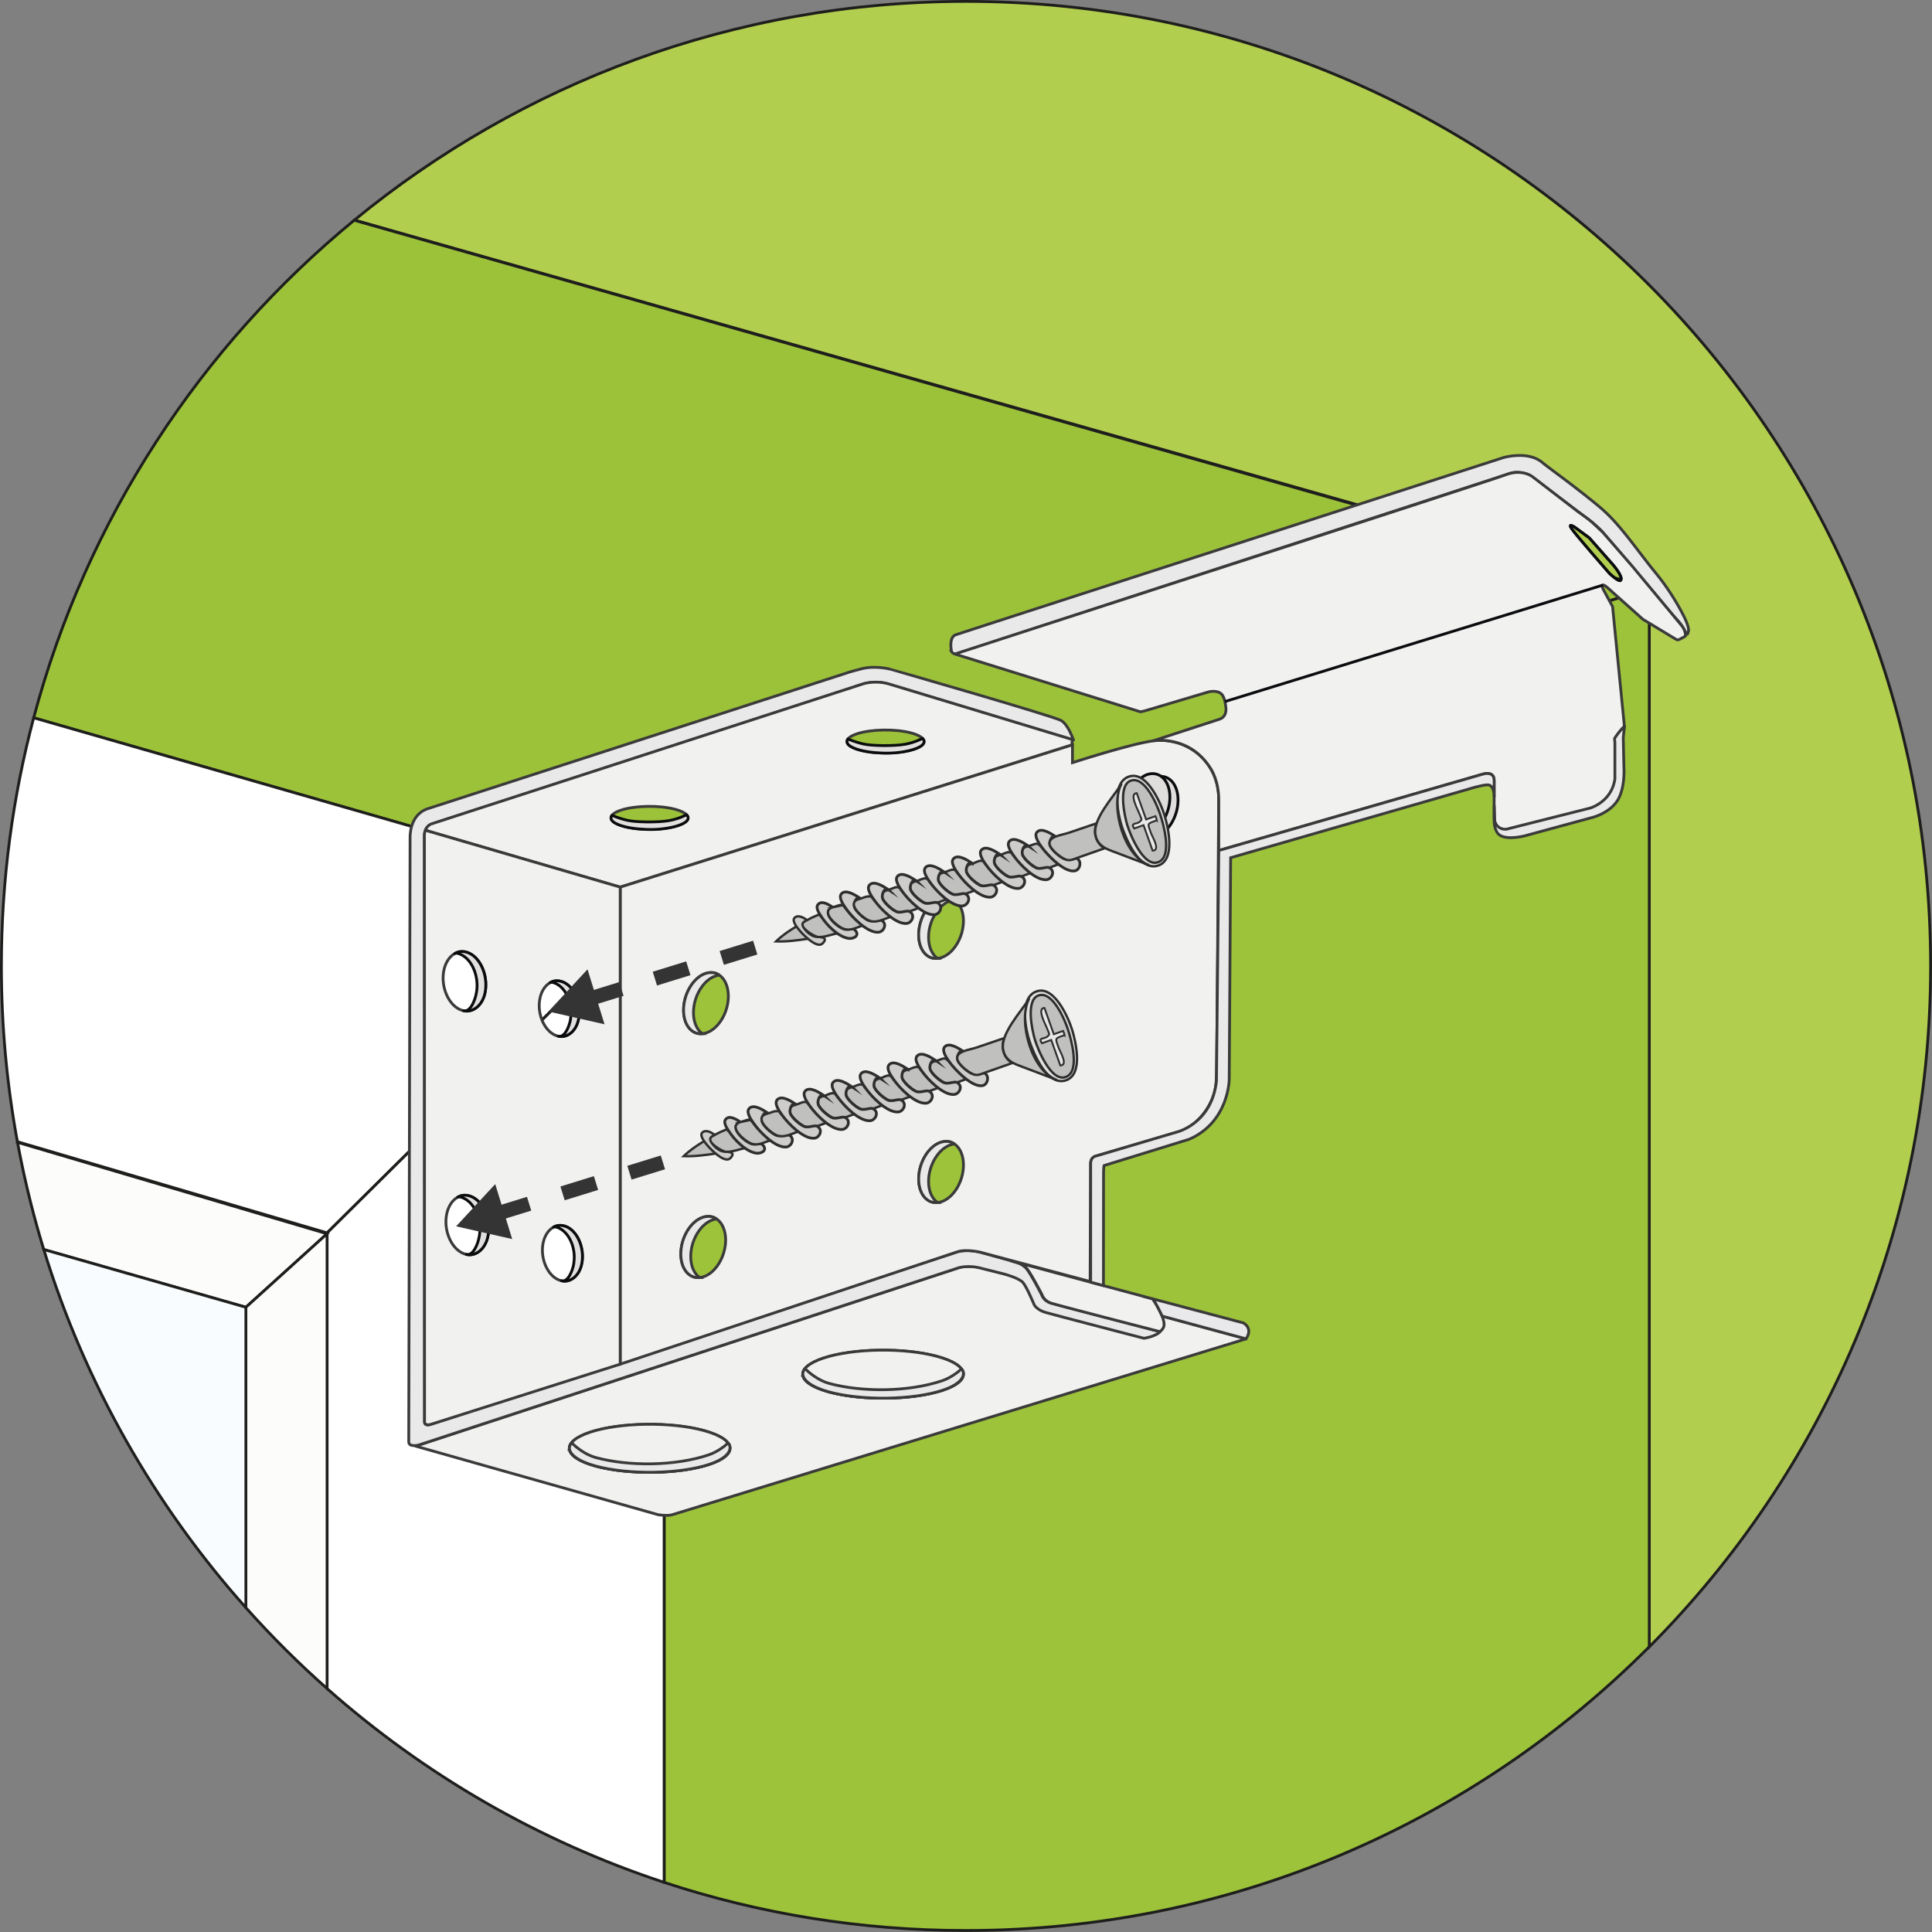 <svg xmlns="http://www.w3.org/2000/svg" xmlns:xlink="http://www.w3.org/1999/xlink" viewBox="0 0 172.626 172.626"><rect x="0" y="0" width="172.626" height="172.626" fill="#808080" stroke="none"/><style><![CDATA[.V{stroke-miterlimit:10}.W{stroke-width:.25}.X{fill:#c0c0bf}.Y{stroke-width:.212}.Z{fill:#cecdcc}.a{stroke-width:.247}.b{stroke:#3b3a3a}.c{fill:#e9e9e9}.d{stroke-linejoin:round}.e{fill:#f1f1f0}.f{stroke:#0a0c0d}.g{stroke-width:.165}.h{stroke-width:1.289}.i{stroke-dasharray:3.128,3.128}]]></style><g stroke="#1e1e1c" class="W"><g class="V"><path d="M86.313.125c-20.742 0-39.77 7.33-54.643 19.536l115.69 32.845.005 94.642c15.534-15.588 25.137-37.1 25.137-60.835 0-47.6-38.587-86.188-86.188-86.188z" fill="#b2ce4f"/><path d="M59.342 80.332l88.024-27.768L31.648 19.68C17.9 30.97 7.71 46.435 3.01 64.136l56.33 16.196z" fill="#9cc23a"/><path d="M147.366 52.563l-88.024 27.77v87.86c8.485 2.794 17.55 4.3 26.97 4.3 23.856 0 45.447-9.693 61.053-25.355V52.563z" fill="#9cc33a"/></g><g fill="#fff" class="d"><path d="M.125 86.313c0 5.362.494 10.61 1.43 15.7l27.67 8.147 30.116-29.83L3.01 64.136C1.132 71.213.125 78.645.125 86.313z"/><path d="M29.226 150.878c8.663 7.665 18.878 13.613 30.116 17.313v-87.86L29.226 110.16v40.718z"/></g><g class="V"><g fill="#fcfcfb"><path d="M1.567 102.068a85.59 85.59 0 0 0 2.345 9.579l18.06 5.16 7.255-6.57-27.66-8.168z"/><path d="M21.97 143.65c2.274 2.55 4.696 4.962 7.255 7.226v-40.642l-7.255 6.57v26.846z"/></g><path d="M21.97 143.65v-26.846l-18.06-5.16c3.684 11.995 9.915 22.87 18.06 32.005z" fill="#f9fcfe"/></g></g><g class="b d V W"><path d="M37.14 129.214l21.66 6.125s.843.14 1.273 0 51.263-15.712 51.263-15.712l-23.088-6.254c-1.26-.34-2.4-.16-2.4-.16L37.14 129.214zm36.448-7.87c2.662-.877 7.2-.946 10.137-.15s3.158 2.153.496 3.03-7.197.945-10.135.15-3.157-2.152-.498-3.03zm-20.855 6.623c2.662-.877 7.2-.946 10.137-.15s3.158 2.153.496 3.03-7.197.945-10.135.15-3.158-2.152-.498-3.03z" class="e"/><path d="M103.64 118.983l-9.768-2.56c-.66-.208-.807-.755-.807-.755s-1.027-1.99-1.392-2.368c-.147-.153-.414-.39-.705-.468l-3.267-.916c-1.426-.388-2.307-.016-2.307-.016l-46.925 15.374c-.526.173-.535-.178-.535-.178l-.012-52.4c0-.883.643-1.068.643-1.068l38.58-12.517s1.07-.35 2.316.03l16.45 4.982s-.44-1.354-1.09-1.74-15.284-4.6-15.305-4.596c0 0-1.303-.342-2.52-.034s-1.437.41-1.437.41l-37.35 12.1c-1.664.548-1.567 2.59-1.567 2.59l-.12 53.966c0 .536.896.292.896.292l48.08-15.783s.76-.316 1.942-.064l2.284.573s1.378.362 1.702.787c.37.485.984 1.967.984 1.967s.224.447 1.01.676 8.793 2.31 8.793 2.31 1.1-.153 1.494-.643" class="c"/><path d="M38.005 74.185l17.412 5.08L95.824 66.55s-.138-.307.086-.443l-16.45-4.982c-1.247-.38-2.316-.03-2.316-.03l-38.58 12.517c.001 0-.386.11-.56.573zm38.565-8.62c1.277-.42 3.453-.454 4.862-.07s1.514 1.032.236 1.453-3.45.453-4.86.07-1.515-1.03-.238-1.452zm-21.085 6.822c1.277-.42 3.453-.454 4.862-.07s1.514 1.032.236 1.453-3.45.453-4.86.07-1.516-1.03-.238-1.452z" class="e"/></g><path d="M103.603 118.994c.152-.096.282-.224.358-.393.313-.695-.974-2.55-.974-2.55l-12.713-3.414.717.224a1.99 1.99 0 0 1 .722.45c.365.38 1.392 2.368 1.392 2.368s.154.54.807.755 9.768 2.56 9.768 2.56" class="V W b e"/><path d="M102.988 116.05l8.108 2.154s.9.45.24 1.422l-7.5-2.032s-.527-1.163-.846-1.544z" fill="#e9e9eb" class="V W b"/><g class="e V W b"><path d="M55.417 79.265v42.624l30.13-10.04c.806-.266 2.076.046 2.076.046l9.78 2.61.047-10.58c0-.487.406-.61.406-.61l7.597-2.234c1.325-.452 2.53-1.802 3-3.287.25-.8.242-1.51.254-2.695l.04-4.082.15-19.5c.057-3.494-2.875-5.687-5.84-5.322-1.976.244-7.23 1.95-7.23 1.95V66.55l-40.41 12.715zm26.667 26.073c.001-1.472.897-2.94 2.003-3.283s2 .574 2 2.046-.894 2.945-2 3.286-2.003-.577-2.003-2.05zm-.001-21.815c.001-1.472.897-2.94 2.003-3.283s2 .574 2 2.046-.894 2.945-2 3.286-2.003-.577-2.003-2.05zm-17.005 5.49c0 1.473-.894 2.945-2 3.286s-2.003-.576-2.003-2.048.897-2.94 2.003-3.283 2 .573 2 2.045zm-4.245 23.026c.001-1.472.897-2.94 2.003-3.283s2 .574 2 2.046-.894 2.945-2 3.286-2.003-.576-2.003-2.05z"/><path d="M37.922 75.294l.012 51.802s.06.336.582.164l16.9-5.37V79.265L38.01 74.188s-.088.2-.09.406v.7zm10.585 35.888c.213-1.297 1.175-2 2.137-1.562s1.575 1.857 1.362 3.156-1.175 2-2.137 1.562-1.575-1.86-1.362-3.156zm-.286-21.854c.213-1.297 1.175-2 2.137-1.562s1.575 1.857 1.362 3.156-1.175 2-2.137 1.562-1.575-1.86-1.362-3.156zm-8.332 19.278c.227-1.385 1.254-2.135 2.28-1.668s1.682 1.983 1.454 3.37-1.254 2.135-2.28 1.667-1.682-1.983-1.454-3.368zm-.254-21.774c.227-1.385 1.254-2.135 2.28-1.668s1.682 1.983 1.454 3.37-1.254 2.135-2.28 1.667-1.68-1.983-1.454-3.368z"/></g><g class="c V W b"><use xlink:href="#B"/><use xlink:href="#B" x="-21.007" y="6.73"/><use xlink:href="#B" y="21.815"/><use xlink:href="#B" x="-21.251" y="28.518"/></g><g fill="#e0dddd" class="f V W"><path d="M103.26 74.77c-1.106.342-2.003-.576-2.003-2.048s.897-2.94 2.003-3.283 2 .574 2 2.046-.894 2.944-2 3.285"/><path d="M102.53 74.525c-1.106.342-2.003-.576-2.003-2.048.001-1.697 1.222-3.04 2.003-3.283 1.105-.34 2 .574 2 2.046s-.894 2.944-2 3.285"/></g><g class="b V W"><path d="M85.02 58.2s-.283-1.25.378-1.48c.774-.267 48.925-15.83 48.925-15.83s2.187-.644 3.467.422c.712.593 2.644 1.928 4.995 3.866a14.2 14.2 0 0 1 1.437 1.369c1.245 1.36 2.518 3.19 3.695 4.62 1.683 2.045 2.61 4.05 2.61 4.05s.425.85.335 1.188c-.193.73-.09-.137-1.187-1.217-.188-.185-3.465-4.15-6.516-7.68-.423-.5-1.257-1.125-1.6-1.37l-4.89-3.688s-.953-.407-1.687-.17l-49.408 16.09s-.34.2-.566-.17z" class="c"/><path d="M85.326 58.44l16.58 5.163s.36-.07.837-.222l5.187-1.542s.725-.23 1.183.147c.34.278.407 1.14.407 1.14s.2.854-.534 1.128l-5.93 1.93s3.24-.56 5.133 2.508c0 0 .73 1.067.708 2.855v4.448l23.6-6.825s1.005-.335 1.005.548v3.2s-.06 1.493 1.22 1.3l7.312-1.86s2.224-.73 2.407-2.773 0-3.656 0-3.656.06-.396.7-1.036L144.085 54.2l-.772-1.422c-.264-.46-.192-.73.33-.26l3.153 2.818 3 1.813s.137.046.23 0l.564-.305s.076-.41-.32-.93l-4.433-5.332-2.635-3.032-.964-.9c-.467-.392-1.224-.914-1.224-.914l-3.94-3.03s-.94-.913-2.598-.263c-1.12.44-49.15 15.994-49.15 15.994zm55.368-11.343l1.305.96 2.072 2.346s1 1.115.746 1.45c-.147.202-1.005-.612-1.005-.612s-2.98-3.412-3.377-3.99.26-.153.26-.153z" class="d e"/></g><path d="M109.45 62.684l33.775-10.408" fill="none" class="V W d f"/><path d="M145.152 64.904l-.112.995.056 2.58s.15 1.923-.582 3.06-2.236 1.502-2.236 1.502l-6.032 1.64s-1.91.503-2.44-.252c-.183-.26-.297-.613-.302-1.117l.01-1.28.042 1.314a.95.95 0 0 0 1.259.689l7.253-1.83s1.92-.528 2.224-2.6v-3.25l-.032-.365s.343-.584.892-1.087z" class="V W b c d"/><path d="M140.694 47.096s-.655-.427-.26.152 3.377 3.99 3.377 3.99.858.814 1.005.612c.244-.335-.746-1.45-.746-1.45L142 48.055l-1.305-.96z" fill="none" class="V W d f"/><g class="b V W"><path d="M133.515 71.078s-.043-.96-.59-.95-1.642.36-1.642.36l-21.323 6.15-.128 19.818s-.034 3.798-3.575 5.337l-7.595 2.346s-.073-.148-.06 1.374l-.008 9.357-1.143-.307v-10.64s-.003-.485.406-.61l7.21-2.137s3.206-.7 3.624-4.583l.208-20.6 23.6-6.825s.983-.328 1.005.548l.001 1.36z" class="c"/><use xlink:href="#C" class="e"/><path d="M50.874 129.366c-.001.584.793 1.206 2.356 1.63 2.938.796 7.472.728 10.135-.15 1.245-.41 1.848-.964 1.86-1.478.007-.297-.172-.43-.172-.43-.3.287-.993.807-1.712 1.05-3.05 1.028-7.174 1.04-10.112.245-.98-.266-1.792-.965-2.16-1.316 0 0-.147.103-.196.45z" class="c"/><use xlink:href="#C" x="20.854" y="-6.623" class="e"/><path d="M71.73 122.743c-.001.584.793 1.206 2.356 1.63 2.938.796 7.472.728 10.135-.15 1.245-.41 1.848-.964 1.86-1.478.007-.297-.172-.43-.172-.43-.3.287-.993.807-1.712 1.05-3.05 1.028-7.174 1.04-10.112.245-.98-.266-1.792-.965-2.16-1.316-.001 0-.148.103-.196.45z" class="c"/></g><g fill="#e2e0df" class="d f V W"><use xlink:href="#D"/><use xlink:href="#D" x="21.085" y="-6.822"/><path d="M42.58 88.64c.227-1.385-.385-2.893-1.412-3.36-.148-.067-.405-.165-.527-.083.365-.243.86-.223 1.274-.033 1.027.467 1.66 1.98 1.455 3.368-.2 1.358-1.187 1.97-1.954 1.776.578.146 1.028-.84 1.164-1.668zm.254 21.775c.227-1.385-.385-2.893-1.412-3.36-.148-.067-.405-.165-.527-.083.365-.243.86-.223 1.274-.033 1.027.467 1.66 1.98 1.455 3.368-.2 1.358-1.187 1.97-1.954 1.776.58.146 1.028-.84 1.164-1.668zm8.432 2.462c.213-1.297-.36-2.7-1.322-3.147-.14-.063-.38-.155-.494-.078.342-.228.806-.2 1.194-.03.962.438 1.555 1.854 1.362 3.155-.188 1.272-1.112 1.846-1.83 1.664.542.136.964-.788 1.1-1.563zm-.286-21.855c.213-1.297-.36-2.7-1.322-3.147-.14-.063-.38-.155-.494-.078.342-.228.806-.2 1.194-.03.962.438 1.555 1.854 1.362 3.155-.188 1.272-1.112 1.846-1.83 1.664.542.137.964-.787 1.1-1.563z"/></g><g stroke="#2e2e2f" class="V"><g class="Y"><path d="M71.153 82.78c-.645.384-1.27.81-1.812 1.333.968.038 1.935-.097 2.9-.24-.407-.317-.666-.784-1.078-1.093z" class="X"/><path d="M72.108 82.23c-.24-.227-.823-.536-1.12-.216-.28.3.365 1.017.524 1.203.277.322 1.493 1.57 1.982 1.085.668-.664-.47-.56-.684-.615-.58-.153-1.52-1.045-.7-1.457z" class="Z"/><path d="M71.873 82.347c-.688.43.903 1.358 1.25 1.377.534.03 1.242-.248 1.765-.354-.298-.2-.593-.422-.85-.67-.19-.185-.458-.73-.684-.847-.334-.174-.125-.14-.6.045-.302.118-.6.302-.88.45z" class="X"/></g><path d="M74.422 81.07c-.272-.177-.852-.568-1.202-.36-.462.274-.076.815.152 1.17.483.754 1.5 1.823 2.45 1.966.42.064 1.097-.25.532-.785-.168-.16-.632.043-.906-.035-.69-.195-2.182-1.56-1.027-1.956z" class="Z a"/><path d="M74.582 81.017c-1.352.278-.102 1.476.55 1.854.72.417 1.282.05 2-.203-.568-.4-1.1-.855-1.508-1.413-.408-.546-.385-.447-1.053-.238z" class="X Y"/><use xlink:href="#E" class="Z a"/><g class="X Y"><path d="M76.9 80.292c-1.376.283-.076 1.5.588 1.88.718.41 1.445-.043 2.165-.286-.62-.435-1.038-.977-1.567-1.496-.357-.35-.077-.29-.506-.294-.206-.001-.478.138-.68.197z"/><use xlink:href="#F"/></g><use xlink:href="#E" x="2.506" y="-0.783" class="Z a"/><use xlink:href="#F" x="2.502" y="-0.783" class="X Y"/><use xlink:href="#G" class="Z a"/><path d="M84.4 77.942c-1.376.283-.076 1.5.588 1.88.718.41 1.445-.043 2.165-.286-.615-.43-1.074-.933-1.57-1.485-.242-.268-.118-.314-.422-.346-.2-.022-.547.172-.76.238z" class="X Y"/><use xlink:href="#G" x="2.502" y="-0.783" class="Z a"/><use xlink:href="#H" class="X Y"/><path d="M86.88 77.142c-.36-.234-1.28-.875-1.69-.413-.316.356.25 1.094.464 1.396.495.698 1.86 2.114 2.842 2.04.49-.038.836-.784.253-1.077-.237-.118-.775.182-1.158.02S86.46 78.3 86.35 77.9c-.074-.27.114-.978.53-.76z" class="Z a"/><path d="M89.407 76.38c-1.376.283-.076 1.5.588 1.88.718.41 1.445-.043 2.165-.286-.615-.43-1.074-.933-1.57-1.485-.242-.268-.118-.314-.422-.346-.21-.022-.547.17-.76.238z" class="X Y"/><use xlink:href="#E" x="12.508" y="-3.913" class="Z a"/><path d="M91.906 75.597c-1.376.283-.076 1.5.588 1.88.718.41 1.445-.043 2.165-.286-.614-.43-1.075-.935-1.577-1.483-.45-.49-.466-.332-1.176-.1z" class="X Y"/><g class="Z a"><use xlink:href="#G" x="9.998" y="-3.127"/><path d="M94.344 74.765c-.362-.234-1.282-.877-1.692-.412-.314.356.266 1.117.48 1.413.433.6 2.065 2.336 2.987 2.022.387-.132.555-.84.108-1.086-.224-.123-.797.174-1.166.016-.38-.163-1.135-.802-1.247-1.195-.077-.27.117-.976.53-.758z"/></g><g class="Y"><path d="M97.995 73.56l-2.517.855c-.59.2-1.826.318-1.698 1.022.1.497 1.118 1.32 1.596 1.406.336.06.637-.107.95-.216l2.388-.838c-.77-.375-1.087-1.473-.718-2.23z" class="X"/><use xlink:href="#I" fill="#e2e1df"/><g class="X"><path d="M100.72 73.706c-.234-.764-.848-3.524.307-3.947 1.278-.468 2.384 2.24 2.635 3 .278.84 1.116 3.725-.133 4.26-1.345.574-2.556-2.486-2.81-3.31z"/><path d="M100.144 70.143c-.7 1.097-2.5 3.036-2.272 4.412.13.783.614 1.143 1.304 1.418l3.5 1.326c-2.232-.785-3.463-5.13-2.53-7.156z"/></g></g><path d="M103.366 73.3c-.895.322-.85.222-.53 1.122.133.374.88 1.566.153 1.59l-.813-2.283-.825.297c-.4-.544.224-.36.476-.598s.187-.152.02-.622c-.15-.423-1-1.904-.277-1.938l.837 2.352.825-.297c.04.1.126.26.135.378z" class="c g"/></g><path d="M52.537 89.288l16.075-4.97" fill="none" stroke="#353435" class="V h i"/><path d="M54.015 91.52l-5.012-1.14 3.493-3.77z" fill="#353435"/><g class="V"><g stroke="#2e2e2f"><g class="Y"><path d="M62.904 101.97c-.645.384-1.27.81-1.812 1.333.968.038 1.935-.097 2.9-.24-.406-.318-.665-.785-1.078-1.093z" class="X"/><path d="M63.86 101.42c-.24-.227-.823-.536-1.12-.216-.28.3.365 1.017.524 1.203.277.322 1.493 1.57 1.982 1.085.668-.664-.47-.56-.684-.615-.58-.152-1.52-1.045-.7-1.457z" class="Z"/><path d="M63.625 101.538c-.688.43.903 1.358 1.25 1.377.534.03 1.242-.248 1.765-.354-.298-.2-.593-.422-.85-.67-.19-.185-.458-.73-.684-.847-.334-.174-.125-.14-.6.045-.303.118-.6.3-.88.45z" class="X"/></g><path d="M66.174 100.262c-.272-.177-.852-.568-1.202-.36-.462.274-.076.815.152 1.17.483.754 1.5 1.823 2.45 1.966.42.064 1.097-.25.532-.785-.168-.16-.632.043-.906-.035-.69-.196-2.182-1.56-1.027-1.956z" class="Z a"/><path d="M66.334 100.208c-1.352.278-.102 1.476.55 1.854.72.417 1.282.05 2-.203-.568-.4-1.1-.855-1.508-1.413-.41-.546-.386-.447-1.053-.238z" class="X Y"/><use xlink:href="#G" x="-13.256" y="20.757" class="Z a"/><path d="M68.652 99.482c-1.376.283-.076 1.5.588 1.88.718.4 1.445-.043 2.165-.286-.62-.435-1.038-.977-1.567-1.496-.357-.35-.077-.3-.506-.294-.207-.001-.478.14-.68.197zm2.506-.784c-1.376.283-.076 1.5.588 1.88.718.4 1.445-.043 2.165-.286-.615-.43-1.073-.932-1.57-1.486-.242-.27-.116-.313-.42-.346-.2-.022-.55.173-.763.24z" class="X Y"/><path d="M71.13 98.68c-.36-.234-1.28-.875-1.69-.413-.316.356.25 1.094.464 1.396.495.698 1.86 2.114 2.842 2.04.49-.038.836-.784.253-1.077-.237-.118-.775.182-1.158.02S70.7 99.838 70.6 99.44c-.075-.27.114-.978.53-.76z" class="Z a"/><path d="M73.66 97.916c-1.376.283-.076 1.5.588 1.88.718.41 1.445-.043 2.165-.286-.615-.43-1.073-.932-1.57-1.486-.242-.27-.116-.313-.42-.346-.21-.023-.55.172-.763.24z" class="X Y"/><use xlink:href="#J" class="Z a"/><path d="M76.162 97.133c-1.376.283-.076 1.5.588 1.88.718.41 1.445-.043 2.165-.286-.615-.43-1.074-.933-1.57-1.485-.242-.268-.118-.314-.422-.346-.2-.022-.548.17-.76.238z" class="X Y"/><path d="M76.134 97.114c-.36-.234-1.28-.875-1.69-.413-.316.356.25 1.094.464 1.396.495.698 1.86 2.114 2.842 2.04.49-.038.836-.784.253-1.077-.237-.12-.775.182-1.158.02s-1.132-.808-1.242-1.207c-.075-.27.114-.977.53-.76z" class="Z a"/><use xlink:href="#H" x="-8.25" y="19.19" class="X Y"/><path d="M78.633 96.333c-.36-.234-1.28-.875-1.69-.413-.316.356.25 1.094.464 1.396.495.698 1.86 2.114 2.842 2.04.49-.038.836-.784.253-1.077-.237-.118-.775.182-1.158.02s-1.132-.808-1.242-1.207c-.075-.27.113-.978.53-.76z" class="Z a"/><path d="M81.16 95.57c-1.376.283-.076 1.5.588 1.88.718.41 1.445-.043 2.165-.286-.615-.43-1.074-.933-1.57-1.485-.242-.268-.118-.314-.422-.346-.2-.022-.548.172-.76.238z" class="X Y"/><path d="M81.13 95.55c-.36-.234-1.28-.875-1.69-.413-.316.356.25 1.094.464 1.396.495.698 1.86 2.114 2.842 2.04.49-.038.836-.784.253-1.077-.237-.118-.775.182-1.158.02S80.71 96.71 80.6 96.3c-.074-.27.114-.978.53-.76z" class="Z a"/><path d="M83.658 94.788c-1.376.283-.076 1.5.588 1.88.718.41 1.445-.043 2.165-.286-.614-.43-1.075-.935-1.577-1.483-.45-.5-.467-.333-1.176-.1z" class="X Y"/><g class="Z a"><use xlink:href="#J" x="9.998" y="-3.127"/><path d="M86.096 93.955c-.362-.234-1.282-.877-1.692-.412-.314.356.266 1.117.48 1.413.433.6 2.065 2.336 2.987 2.022.387-.132.555-.84.108-1.086-.224-.123-.797.174-1.166.016-.38-.163-1.135-.802-1.247-1.195-.077-.27.116-.975.53-.758z"/></g><g class="Y"><path d="M89.746 92.75l-2.517.855c-.59.2-1.826.318-1.698 1.022.1.497 1.118 1.32 1.596 1.406.336.06.637-.107.95-.216l2.388-.838c-.77-.376-1.086-1.473-.718-2.23z" class="X"/><use xlink:href="#I" x="-8.248" y="19.191" fill="#e2e1df"/><g class="X"><path d="M92.47 92.897c-.234-.764-.848-3.524.307-3.947 1.278-.468 2.384 2.24 2.635 3 .278.84 1.116 3.725-.133 4.26-1.345.574-2.557-2.486-2.81-3.31z"/><path d="M91.896 89.333c-.7 1.097-2.5 3.036-2.272 4.412.13.783.614 1.143 1.304 1.418l3.5 1.326c-2.233-.784-3.463-5.13-2.53-7.156z"/></g></g><path d="M95.118 92.49c-.895.322-.85.222-.53 1.122.133.374.88 1.566.153 1.59l-.813-2.283-.825.297c-.4-.544.224-.36.476-.598s.187-.152.02-.622c-.15-.423-1-1.904-.277-1.938l.837 2.352.825-.297c.04.1.126.262.135.378z" class="c g"/></g><path d="M44.288 108.478l16.075-4.97" fill="none" stroke="#353435" class="h i"/></g><path d="M45.766 110.712l-5.012-1.14 3.494-3.77z" fill="#353435"/><defs ><path id="B" d="M85.285 80.4c-.102.01-.207.03-.314.064-1.106.342-2.003 1.81-2.003 3.283 0 .874.316 1.552.804 1.888 0 0-.3.01-.464-.034-.72-.182-1.224-.975-1.224-2.08.001-1.472.897-2.945 2.003-3.283.276-.085.606-.1.902 0l.296.16"/><path id="C" d="M63.366 130.845c-2.66.876-7.197.945-10.135.15s-3.157-2.152-.498-3.03 7.2-.946 10.137-.15 3.158 2.153.496 3.03"/><path id="D" d="M61.345 72.796s-.667.365-1.54.523c-1.002.182-2.98.152-3.742-.02s-1.385-.45-1.385-.45-.153.184-.04.398c.204.39 1.25.722 2.458.822.86.07 1.875.097 3.028-.172 1.07-.25 1.65-.667 1.22-1.1z"/><path id="E" d="M76.872 80.273c-.36-.234-1.28-.875-1.69-.413-.316.356.25 1.094.464 1.396.495.698 1.86 2.114 2.842 2.04.49-.038.836-.784.253-1.077-.237-.118-.775.182-1.158.02s-1.132-.808-1.242-1.207c-.074-.27.114-.977.53-.76z"/><path id="F" d="M79.406 79.508c-1.376.283-.076 1.5.588 1.88.718.41 1.445-.043 2.165-.286-.615-.43-1.073-.932-1.57-1.486-.242-.27-.116-.313-.42-.346-.2-.022-.55.172-.763.24z"/><path id="G" d="M81.88 78.707c-.36-.234-1.28-.875-1.69-.413-.316.356.25 1.094.464 1.396.495.698 1.86 2.114 2.842 2.04.49-.038.836-.784.253-1.077-.237-.118-.775.182-1.158.02s-1.132-.808-1.242-1.207c-.074-.27.114-.978.53-.76z"/><path id="H" d="M86.91 77.16c-1.376.283-.076 1.5.588 1.88.718.41 1.445-.043 2.165-.286-.618-.434-1.078-.937-1.576-1.494-.244-.272-.12-.32-.425-.35-.206-.02-.545.182-.752.252z"/><path id="I" d="M100.24 73.855c-.343-1.043-.898-3.726.47-4.4 1.673-.812 3.01 2.305 3.34 3.39.325 1.07 1.016 3.997-.586 4.5-1.664.52-2.867-2.408-3.225-3.498z"/><path id="J" d="M73.632 97.897c-.36-.234-1.28-.875-1.69-.413-.316.356.25 1.094.464 1.396.495.698 1.86 2.114 2.842 2.04.49-.038.836-.784.253-1.077-.237-.118-.775.182-1.158.02s-1.132-.808-1.242-1.207c-.075-.27.114-.978.53-.76z"/></defs></svg>